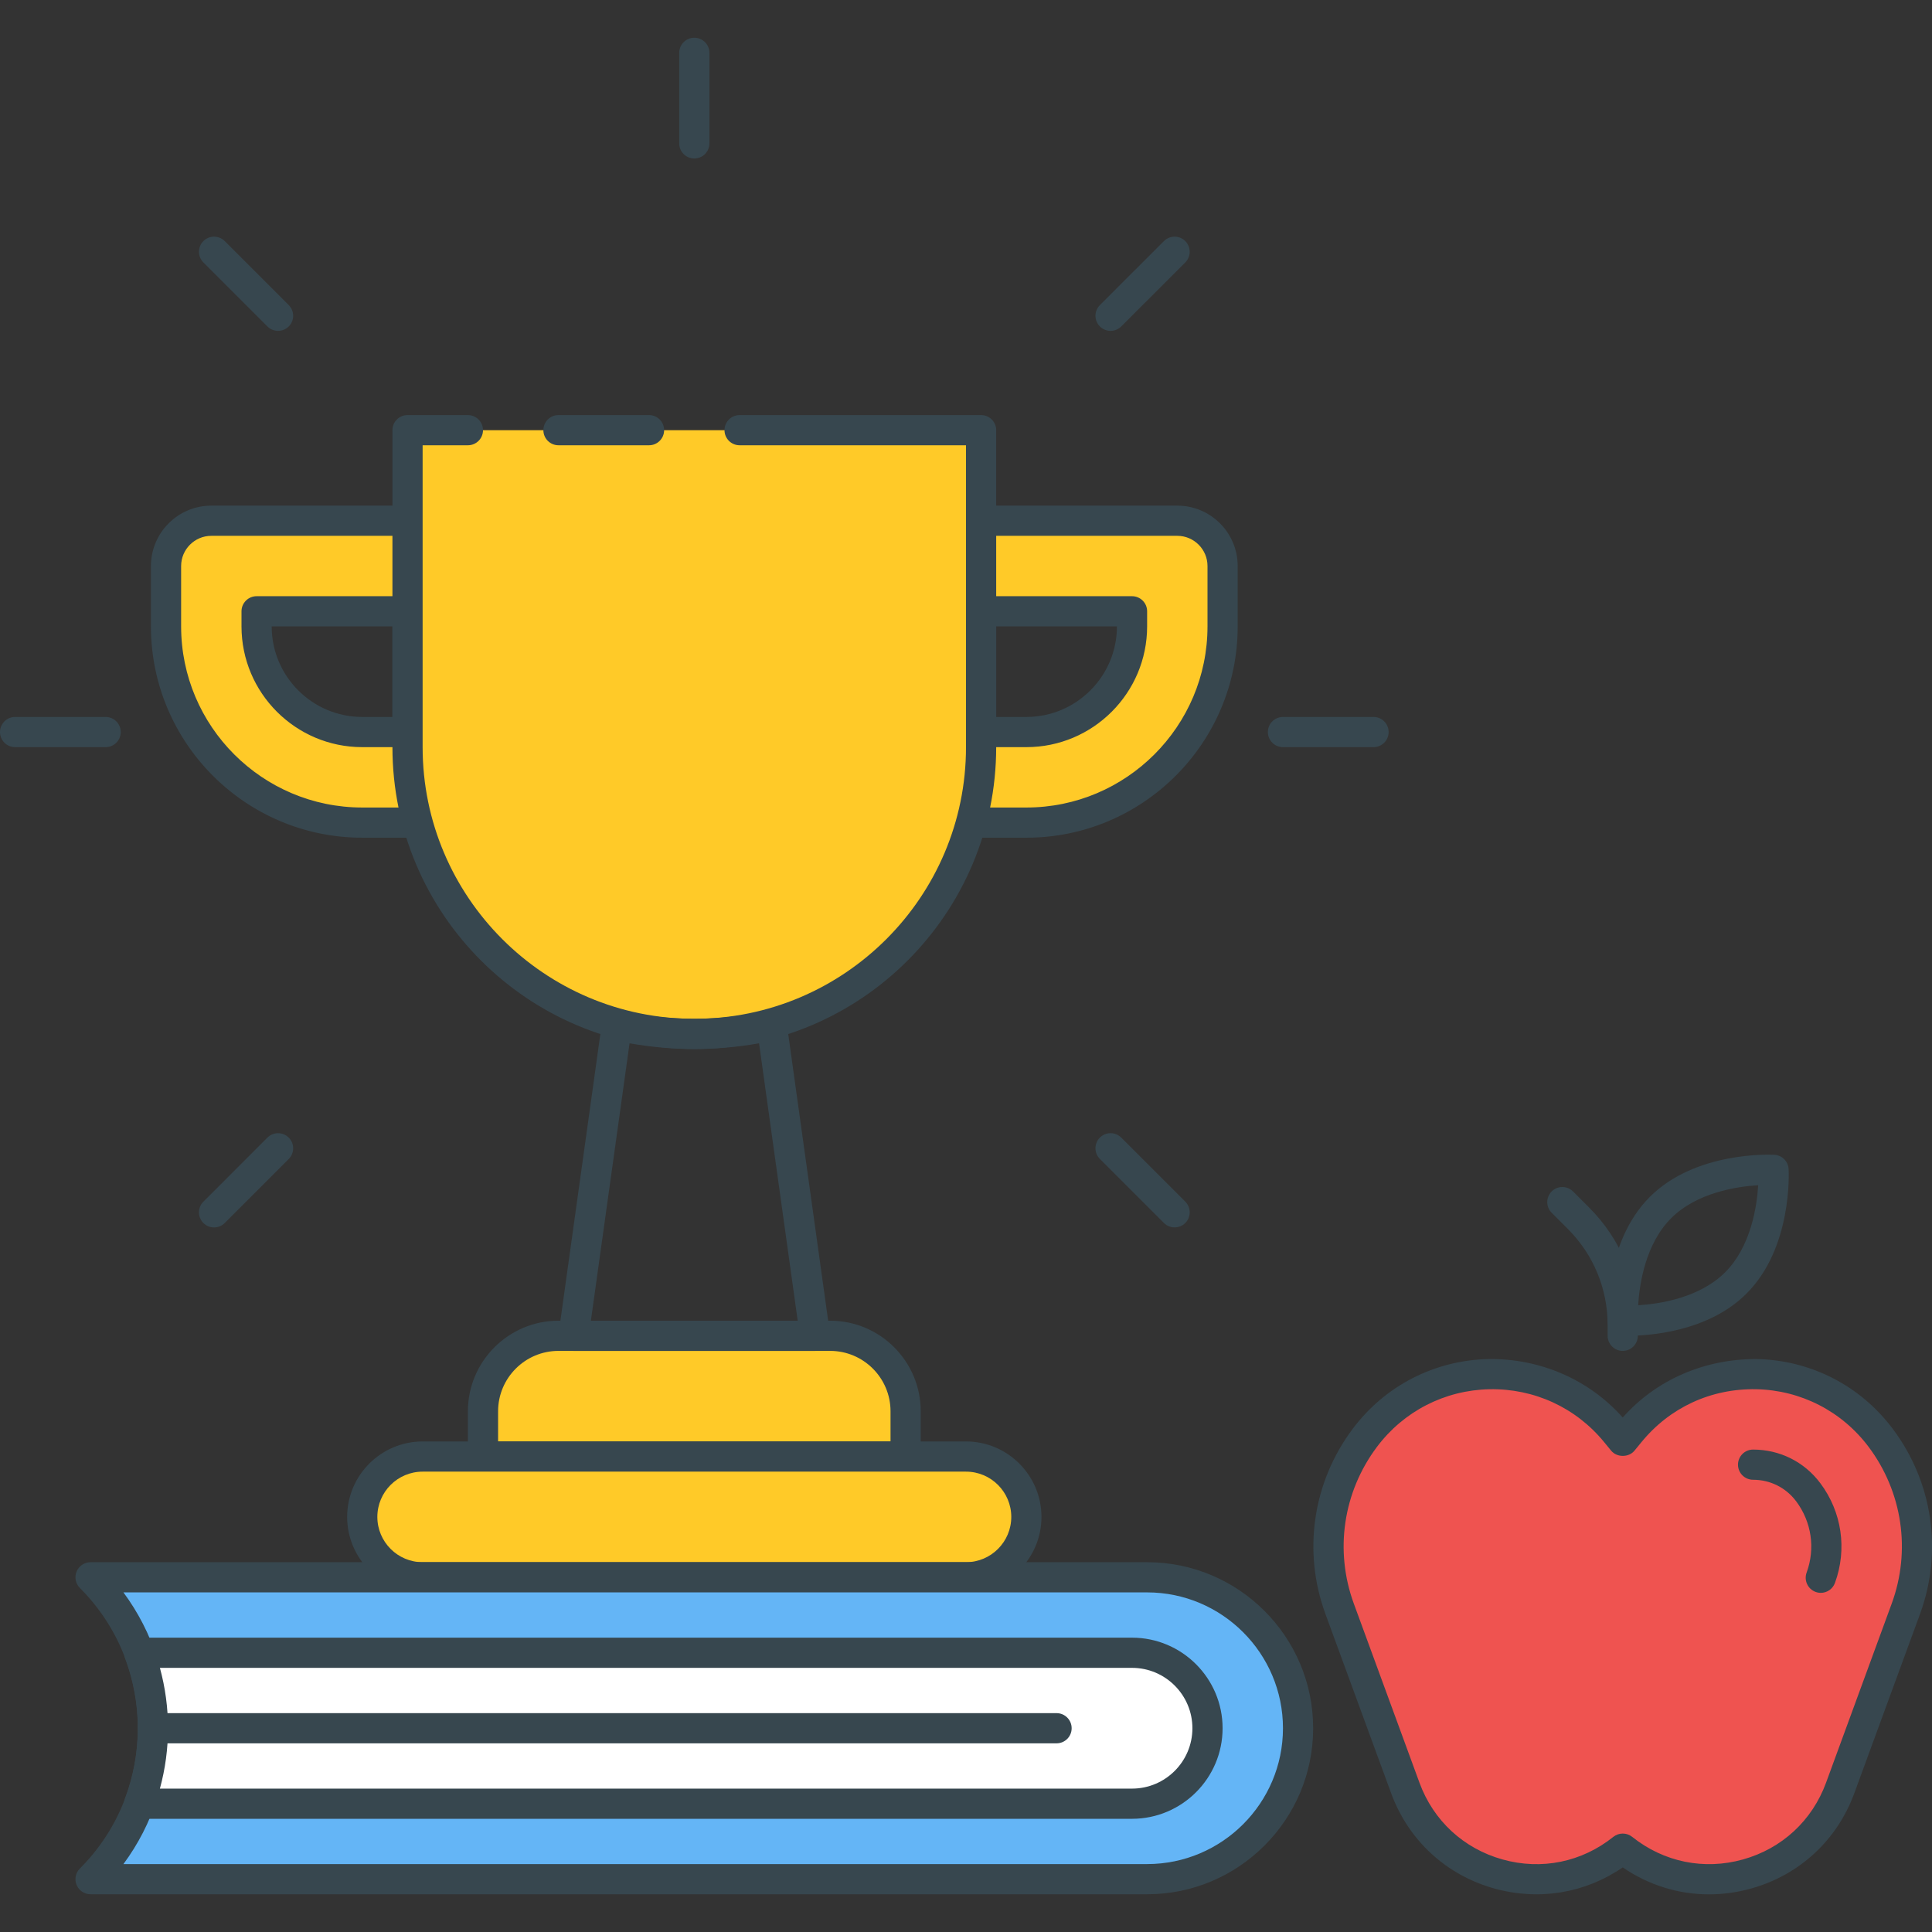 <?xml version="1.0" encoding="utf-8"?>
<!-- Generator: Adobe Illustrator 21.1.0, SVG Export Plug-In . SVG Version: 6.00 Build 0)  -->
<svg version="1.1" id="Icon_Set" xmlns="http://www.w3.org/2000/svg" xmlns:xlink="http://www.w3.org/1999/xlink" x="0px" y="0px"
	 viewBox="0 0 64 64" style="enable-background:new 0 0 64 64;" xml:space="preserve">
<rect x="0" y="0" width="64" height="64" fill="#333333" stroke="none"/>
<style type="text/css">
	.st0{fill:#37474F;}
	.st1{fill:#EF5350;}
	.st2{fill:#FFCA28;}
	.st3{fill:#64B5F6;}
	.st4{fill:#FFFFFF;}
	.st5{fill:#FF7043;}
</style>
<g id="Skill_Development">
	<g>
		<g>
			<g>
				<g>
					<path class="st2" d="M15,17.25H7c-0.828,0-1.5,0.671-1.5,1.5v2c0,3.584,2.916,6.5,6.5,6.5h3c0.828,0,1.5-0.671,1.5-1.5v-7
						C16.5,17.921,15.828,17.25,15,17.25z M13.5,24.25H12c-1.93,0-3.5-1.57-3.5-3.5v-0.5h5V24.25z"/>
				</g>
			</g>
		</g>
	</g>
	<g>
		<g>
			<g>
				<g>
					<path class="st0" d="M15,16.75H7c-1.103,0-2,0.897-2,2v2c0,3.86,3.14,7,7,7h3c1.103,0,2-0.897,2-2v-7
						C17,17.646,16.103,16.75,15,16.75z M16,25.75c0,0.551-0.449,1-1,1h-3c-3.309,0-6-2.691-6-6v-2c0-0.551,0.449-1,1-1h8
						c0.551,0,1,0.449,1,1V25.75z M13.5,19.75h-5c-0.276,0-0.5,0.224-0.5,0.5v0.5c0,2.206,1.794,4,4,4h1.5
						c0.276,0,0.5-0.224,0.5-0.5v-4C14,19.973,13.776,19.75,13.5,19.75z M13,23.75h-1c-1.654,0-3-1.346-3-3h4V23.75z"/>
				</g>
			</g>
		</g>
	</g>
	<g>
		<g>
			<g>
				<g>
					<path class="st2" d="M39,17.25h-8c-0.828,0-1.5,0.671-1.5,1.5v7c0,0.829,0.672,1.5,1.5,1.5h3c3.584,0,6.5-2.916,6.5-6.5v-2
						C40.5,17.921,39.828,17.25,39,17.25z M37.5,20.75c0,1.93-1.57,3.5-3.5,3.5h-1.5v-4h5V20.75z"/>
				</g>
			</g>
		</g>
	</g>
	<g>
		<g>
			<g>
				<g>
					<path class="st0" d="M39,16.75h-8c-1.103,0-2,0.897-2,2v7c0,1.103,0.897,2,2,2h3c3.86,0,7-3.14,7-7v-2
						C41,17.646,40.103,16.75,39,16.75z M40,20.75c0,3.309-2.691,6-6,6h-3c-0.551,0-1-0.449-1-1v-7c0-0.551,0.449-1,1-1h8
						c0.551,0,1,0.449,1,1V20.75z M37.5,19.75h-5c-0.276,0-0.5,0.224-0.5,0.5v4c0,0.276,0.224,0.5,0.5,0.5H34c2.206,0,4-1.794,4-4
						v-0.5C38,19.973,37.776,19.75,37.5,19.75z M34,23.75h-1v-3h4C37,22.404,35.654,23.75,34,23.75z"/>
				</g>
			</g>
		</g>
	</g>
	<g>
		<g>
			<path class="st2" d="M24.5,14.25h8v10.5c0,5.247-4.253,9.5-9.5,9.5h0c-5.247,0-9.5-4.253-9.5-9.5v-10.5h2"/>
		</g>
	</g>
	<g>
		<g>
			<path class="st0" d="M32.5,13.75h-8c-0.276,0-0.5,0.224-0.5,0.5s0.224,0.5,0.5,0.5H32v10c0,4.962-4.038,9-9,9s-9-4.038-9-9v-10
				h1.5c0.276,0,0.5-0.224,0.5-0.5s-0.224-0.5-0.5-0.5h-2c-0.276,0-0.5,0.224-0.5,0.5v10.5c0,5.514,4.486,10,10,10s10-4.486,10-10
				v-10.5C33,13.973,32.776,13.75,32.5,13.75z"/>
		</g>
	</g>
	<g>
		<g>
			<g>
				<path class="st0" d="M21.5,13.75h-3c-0.276,0-0.5,0.224-0.5,0.5s0.224,0.5,0.5,0.5h3c0.276,0,0.5-0.224,0.5-0.5
					S21.776,13.75,21.5,13.75z"/>
			</g>
		</g>
	</g>
	<g>
		<g>
			<path class="st2" d="M27.5,44.25h-9c-1.381,0-2.5,1.119-2.5,2.5v1.5h14v-1.5C30,45.369,28.88,44.25,27.5,44.25z"/>
		</g>
	</g>
	<g>
		<g>
			<g>
				<g>
					<path class="st0" d="M27.5,43.75h-9c-1.654,0-3,1.346-3,3v1.5c0,0.276,0.224,0.5,0.5,0.5h14c0.276,0,0.5-0.224,0.5-0.5v-1.5
						C30.5,45.095,29.154,43.75,27.5,43.75z M29.5,47.75h-13v-1c0-1.103,0.897-2,2-2h9c1.103,0,2,0.897,2,2V47.75z"/>
				</g>
			</g>
		</g>
	</g>
	<g>
		<g>
			<path class="st2" d="M32,48.25H14c-1.105,0-2,0.896-2,2c0,1.105,0.895,2,2,2h18c1.105,0,2-0.895,2-2
				C34,49.145,33.104,48.25,32,48.25z"/>
		</g>
	</g>
	<g>
		<g>
			<g>
				<g>
					<path class="st0" d="M32,47.75H14c-1.378,0-2.5,1.122-2.5,2.5s1.122,2.5,2.5,2.5h18c1.378,0,2.5-1.122,2.5-2.5
						S33.378,47.75,32,47.75z M32,51.75H14c-0.827,0-1.5-0.673-1.5-1.5s0.673-1.5,1.5-1.5h18c0.827,0,1.5,0.673,1.5,1.5
						S32.827,51.75,32,51.75z"/>
				</g>
			</g>
		</g>
	</g>
	<g>
		<g>
			<g>
				<g>
					<g>
						<path class="st0" d="M26.062,33.899c-0.019-0.138-0.095-0.262-0.209-0.341c-0.115-0.08-0.258-0.106-0.393-0.079
							c-1.647,0.359-3.273,0.359-4.921,0c-0.136-0.027-0.278-0.001-0.393,0.079s-0.19,0.203-0.209,0.341l-1.433,10.282
							c-0.02,0.143,0.023,0.288,0.118,0.397c0.095,0.109,0.232,0.172,0.377,0.172h8c0.145,0,0.282-0.062,0.377-0.172
							c0.095-0.109,0.138-0.254,0.118-0.397L26.062,33.899z M19.574,43.75l1.281-9.189c1.438,0.252,2.852,0.252,4.29,0l1.28,9.189
							H19.574z"/>
					</g>
				</g>
			</g>
		</g>
	</g>
	<g>
		<g>
			<path class="st3" d="M38,52.25H3v0c2.761,2.761,2.761,7.239,0,10h35c2.761,0,5-2.239,5-5v0C43,54.488,40.761,52.25,38,52.25z"/>
		</g>
	</g>
	<g>
		<g>
			<g>
				<g>
					<path class="st0" d="M38,51.75H3c-0.202,0-0.385,0.122-0.462,0.309c-0.078,0.187-0.035,0.402,0.108,0.545
						c2.562,2.562,2.562,6.731,0,9.293c-0.143,0.143-0.186,0.358-0.108,0.545C2.615,62.628,2.798,62.75,3,62.75h35
						c3.033,0,5.5-2.467,5.5-5.5S41.033,51.75,38,51.75z M38,61.75H4.089c1.971-2.663,1.971-6.336,0-9H38c2.481,0,4.5,2.019,4.5,4.5
						S40.481,61.75,38,61.75z"/>
				</g>
			</g>
		</g>
	</g>
	<g>
		<g>
			<path class="st4" d="M37.5,54.75H4.609c0.607,1.609,0.607,3.391,0,5H37.5c1.381,0,2.5-1.119,2.5-2.5
				C40,55.869,38.881,54.75,37.5,54.75z"/>
		</g>
	</g>
	<g>
		<g>
			<g>
				<g>
					<path class="st0" d="M37.5,54.25H4.609c-0.164,0-0.318,0.081-0.411,0.216c-0.094,0.135-0.115,0.307-0.057,0.461
						c0.565,1.498,0.565,3.148,0,4.646c-0.058,0.154-0.037,0.326,0.057,0.461c0.093,0.135,0.247,0.216,0.411,0.216H37.5
						c1.654,0,3-1.346,3-3S39.154,54.25,37.5,54.25z M37.5,59.25H5.297c0.358-1.31,0.358-2.69,0-4H37.5c1.103,0,2,0.897,2,2
						S38.603,59.25,37.5,59.25z"/>
				</g>
			</g>
		</g>
	</g>
	<g>
		<g>
			<g>
				<path class="st0" d="M35,56.75H5.061c-0.276,0-0.5,0.224-0.5,0.5s0.224,0.5,0.5,0.5H35c0.276,0,0.5-0.224,0.5-0.5
					S35.276,56.75,35,56.75z"/>
			</g>
		</g>
	</g>
	<g>
		<g>
			<path class="st1" d="M62.3,47.631c-2.057-2.743-6.143-2.83-8.314-0.176l-0.231,0.282l-0.231-0.282
				c-2.171-2.654-6.257-2.568-8.314,0.176c-1.219,1.626-1.533,3.758-0.833,5.666l2.174,5.929c1.084,2.956,4.746,3.978,7.204,2.012
				c2.458,1.967,6.121,0.944,7.204-2.012l2.174-5.929C63.833,51.389,63.519,49.257,62.3,47.631z"/>
		</g>
	</g>
	<g>
		<g>
			<g>
				<g>
					<path class="st0" d="M62.7,47.332c-1.074-1.432-2.715-2.274-4.504-2.312c-1.713-0.006-3.313,0.667-4.441,1.937
						c-1.127-1.27-2.755-1.959-4.441-1.937c-1.789,0.038-3.431,0.88-4.504,2.312c-1.326,1.769-1.664,4.063-0.902,6.137l2.174,5.93
						c0.573,1.562,1.82,2.714,3.422,3.161c1.476,0.41,3.004,0.155,4.251-0.7c0.856,0.587,1.845,0.893,2.858,0.893
						c0.462,0,0.931-0.064,1.394-0.193c1.602-0.447,2.849-1.6,3.421-3.161l2.174-5.93C64.363,51.394,64.026,49.099,62.7,47.332z
						 M62.664,53.125l-2.174,5.93c-0.46,1.256-1.463,2.182-2.752,2.542c-1.289,0.361-2.626,0.086-3.67-0.749
						c-0.091-0.073-0.202-0.109-0.312-0.109s-0.221,0.037-0.312,0.109c-1.043,0.836-2.38,1.111-3.67,0.749
						c-1.289-0.359-2.292-1.286-2.752-2.542l-2.174-5.93c-0.644-1.755-0.358-3.697,0.764-5.193c0.888-1.184,2.246-1.88,3.726-1.912
						c1.484-0.028,2.865,0.608,3.802,1.753l0.231,0.282c0.19,0.231,0.583,0.231,0.773,0l0.231-0.282c0,0,0,0,0,0
						c0.937-1.146,2.301-1.781,3.802-1.753c1.479,0.031,2.837,0.728,3.725,1.912C63.022,49.427,63.308,51.369,62.664,53.125z"/>
				</g>
			</g>
		</g>
	</g>
	<g>
		<g>
			<path class="st0" d="M60.3,49.132c-0.53-0.708-1.342-1.113-2.227-1.113c-0.276,0-0.5,0.224-0.5,0.5s0.224,0.5,0.5,0.5
				c0.567,0,1.087,0.26,1.427,0.713c0.51,0.68,0.64,1.562,0.347,2.361c-0.095,0.259,0.038,0.546,0.297,0.641
				c0.057,0.021,0.115,0.031,0.172,0.031c0.204,0,0.395-0.125,0.469-0.328C61.195,51.319,61.014,50.083,60.3,49.132z"/>
		</g>
	</g>
	<g>
		<g>
			<path class="st0" d="M52.644,40.004l-0.536-0.536c-0.195-0.195-0.512-0.195-0.707,0s-0.195,0.512,0,0.707l0.536,0.536
				c0.85,0.85,1.318,1.98,1.318,3.182v0.357c0,0.276,0.224,0.5,0.5,0.5s0.5-0.224,0.5-0.5v-0.357
				C54.255,42.424,53.683,41.042,52.644,40.004z"/>
		</g>
	</g>
	<g>
		<g>
			<g>
				<g>
					<g>
						<path class="st0" d="M59.25,38.726c-0.014-0.254-0.217-0.458-0.471-0.472c-0.104-0.006-2.607-0.125-4.126,1.394
							c-1.52,1.52-1.399,4.021-1.394,4.126c0.014,0.254,0.217,0.458,0.471,0.471c0.016,0.001,0.088,0.004,0.203,0.004
							c0.641,0,2.635-0.109,3.923-1.398C59.376,41.333,59.256,38.832,59.25,38.726z M57.149,42.145
							c-0.851,0.851-2.176,1.05-2.883,1.093c0.043-0.707,0.242-2.032,1.093-2.883s2.177-1.05,2.883-1.093
							C58.2,39.968,58,41.294,57.149,42.145z"/>
					</g>
				</g>
			</g>
		</g>
	</g>
	<g>
		<g>
			<path class="st0" d="M45.5,23.75h-3c-0.276,0-0.5,0.224-0.5,0.5s0.224,0.5,0.5,0.5h3c0.276,0,0.5-0.224,0.5-0.5
				S45.776,23.75,45.5,23.75z"/>
		</g>
	</g>
	<g>
		<g>
			<path class="st0" d="M3.5,23.75h-3c-0.276,0-0.5,0.224-0.5,0.5s0.224,0.5,0.5,0.5h3c0.276,0,0.5-0.224,0.5-0.5
				S3.776,23.75,3.5,23.75z"/>
		</g>
	</g>
	<g>
		<g>
			<path class="st0" d="M39.264,39.806l-2.122-2.122c-0.195-0.195-0.512-0.195-0.707,0s-0.195,0.512,0,0.707l2.122,2.122
				c0.098,0.098,0.226,0.146,0.354,0.146s0.256-0.049,0.354-0.146C39.459,40.318,39.459,40.001,39.264,39.806z"/>
		</g>
	</g>
	<g>
		<g>
			<path class="st0" d="M9.565,10.107L7.444,7.986c-0.195-0.195-0.512-0.195-0.707,0s-0.195,0.512,0,0.707l2.121,2.121
				c0.098,0.098,0.226,0.146,0.354,0.146s0.256-0.049,0.354-0.146C9.76,10.619,9.76,10.303,9.565,10.107z"/>
		</g>
	</g>
	<g>
		<g>
			<path class="st0" d="M9.565,37.685c-0.195-0.195-0.512-0.195-0.707,0l-2.121,2.122c-0.195,0.195-0.195,0.512,0,0.707
				c0.098,0.098,0.226,0.146,0.354,0.146s0.256-0.049,0.354-0.146l2.121-2.122C9.76,38.196,9.76,37.88,9.565,37.685z"/>
		</g>
	</g>
	<g>
		<g>
			<path class="st0" d="M39.264,7.986c-0.195-0.195-0.512-0.195-0.707,0l-2.122,2.121c-0.195,0.195-0.195,0.512,0,0.707
				c0.098,0.098,0.226,0.146,0.354,0.146s0.256-0.049,0.354-0.146l2.122-2.121C39.459,8.498,39.459,8.182,39.264,7.986z"/>
		</g>
	</g>
	<g>
		<g>
			<path class="st0" d="M23,1.25c-0.276,0-0.5,0.224-0.5,0.5v3c0,0.276,0.224,0.5,0.5,0.5s0.5-0.224,0.5-0.5v-3
				C23.5,1.473,23.276,1.25,23,1.25z"/>
		</g>
	</g>
</g>
</svg>
